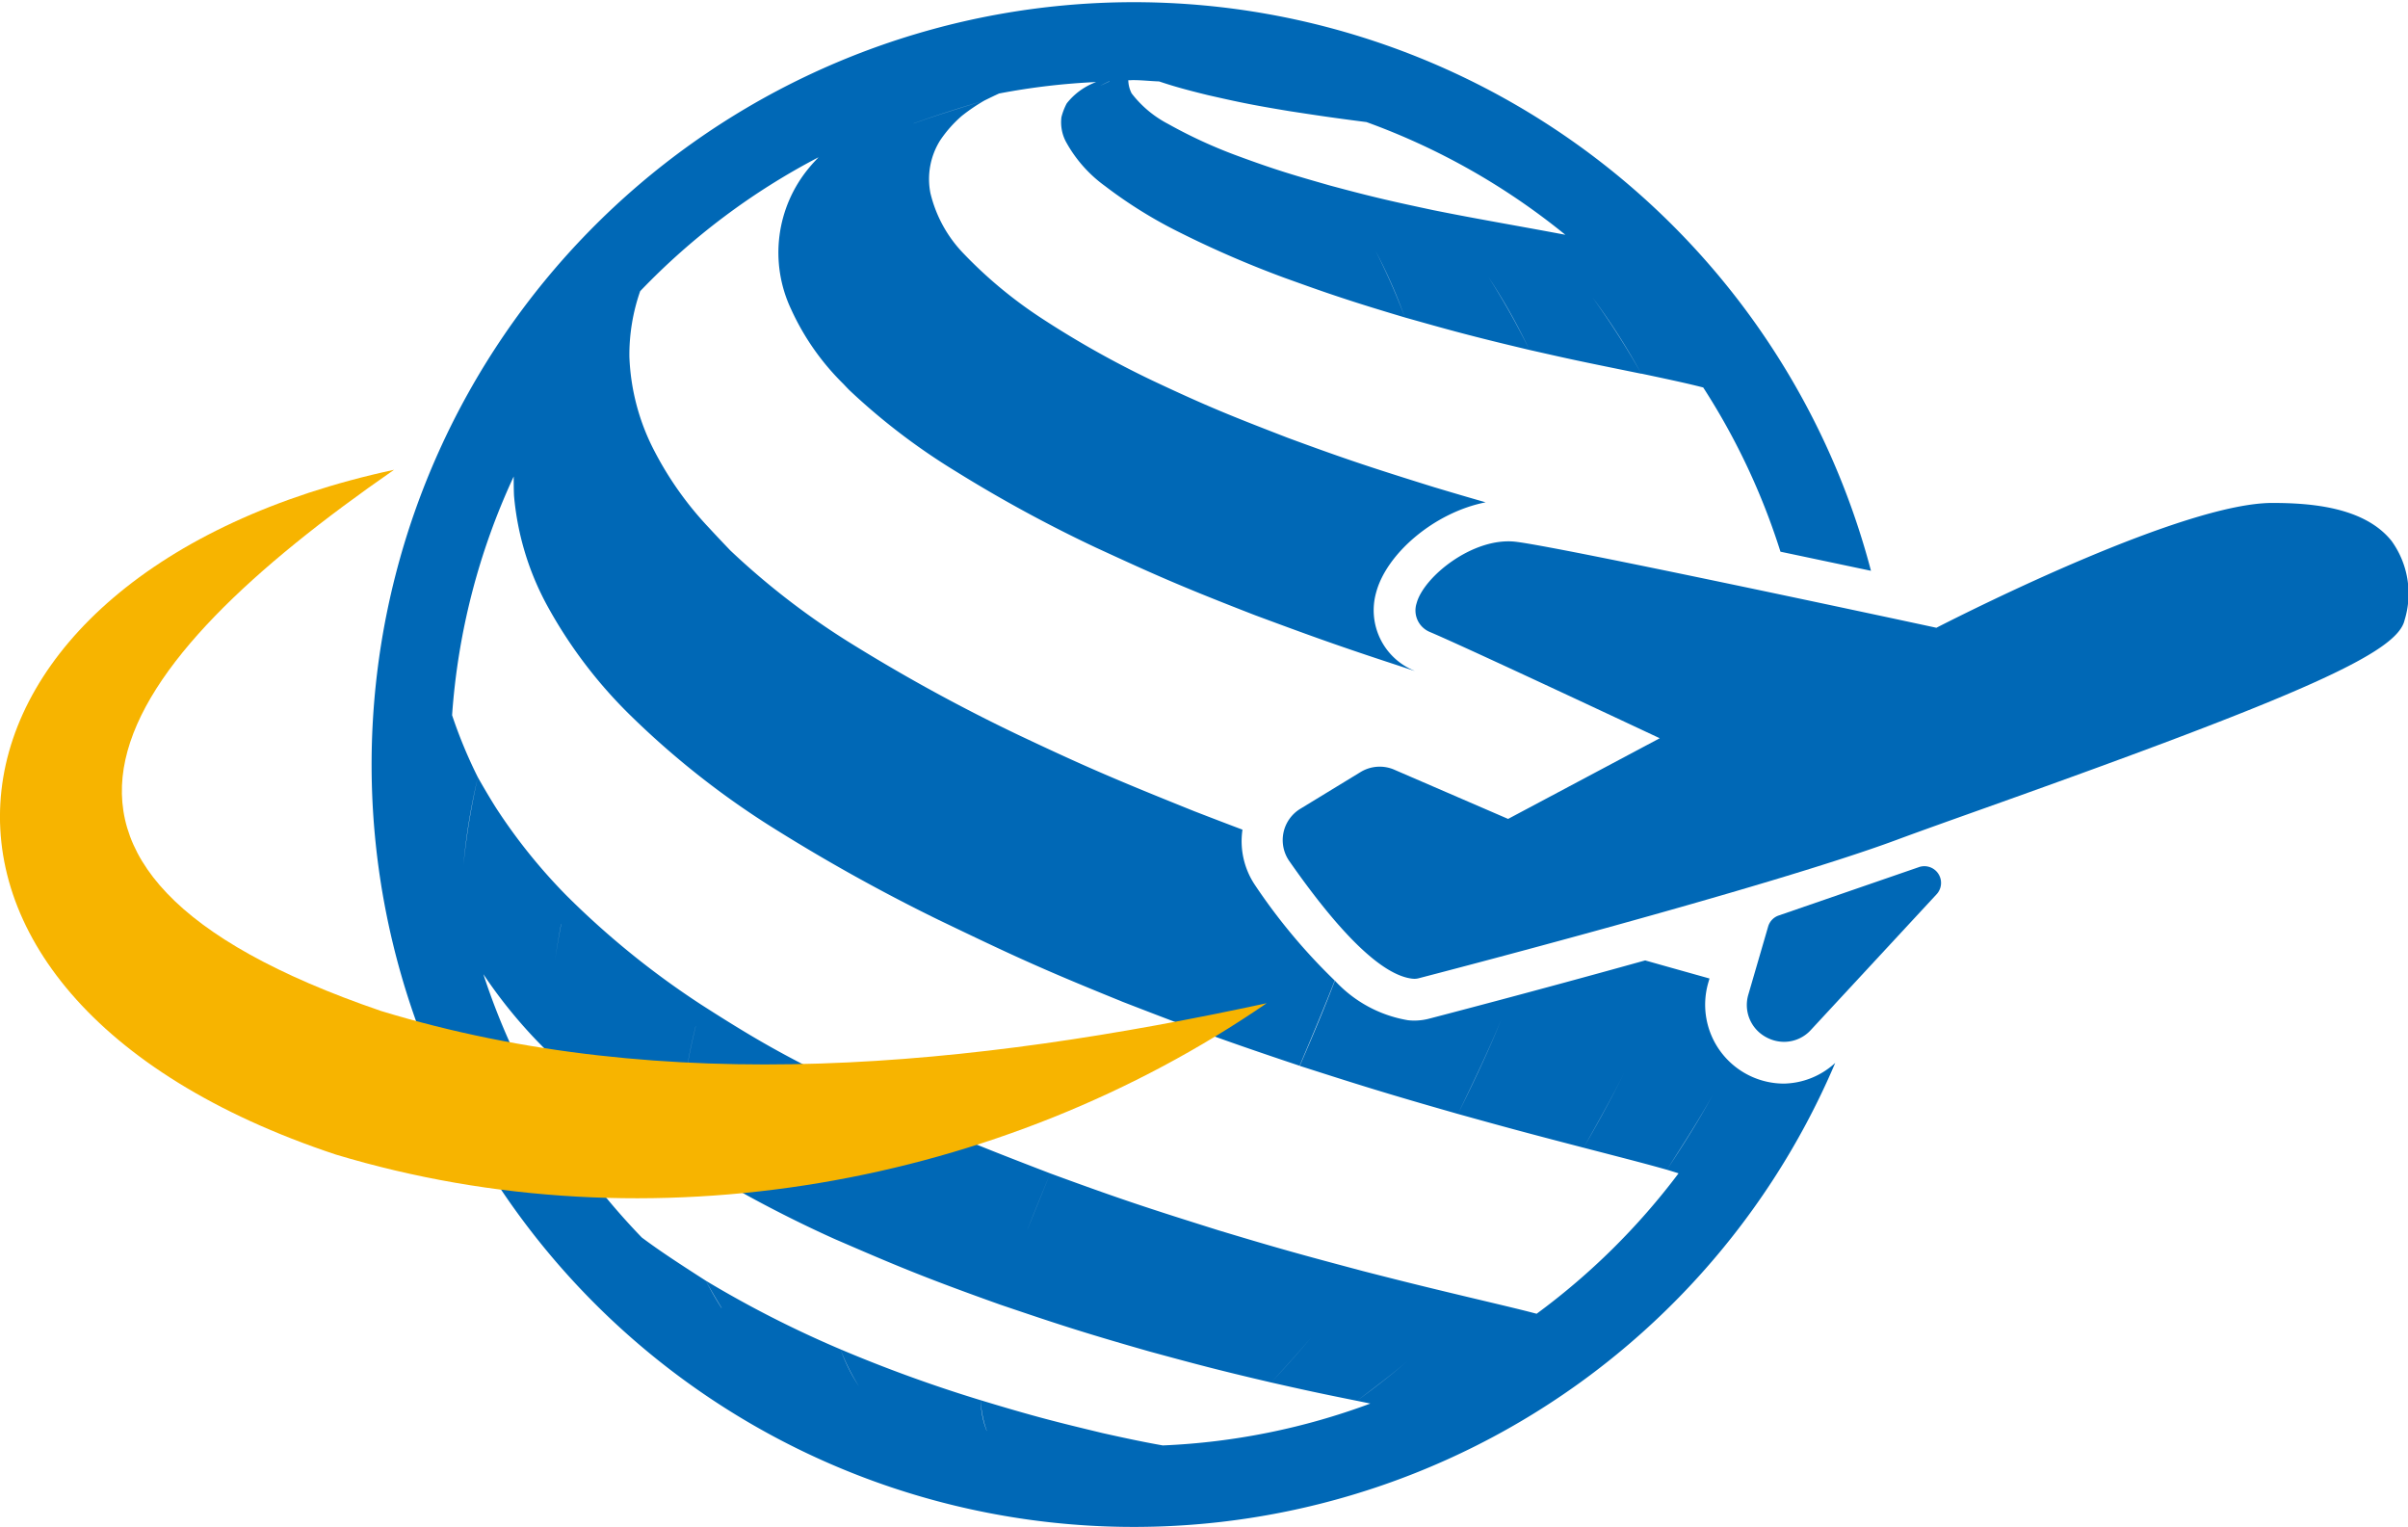 <svg xmlns="http://www.w3.org/2000/svg" width="126.127" height="79.967" viewBox="0 0 126.127 79.967">
  <g id="グループ_227" data-name="グループ 227" transform="translate(-896.936 -975.583)">
    <g id="グループ_225" data-name="グループ 225">
      <path id="パス_1061" data-name="パス 1061" d="M972.053,1022.519c-.447-.145-.922-.3-1.414-.463.252.254.51.517.679.656Z" fill="#0068b6"/>
      <path id="パス_1062" data-name="パス 1062" d="M994.891,1015.869c.4-.147.893-.326,1.364-.5-.006-1.138-.072-2.259-.171-3.374-4.374-.937-9.773-2.077-13.948-2.93,2.6,1.216,4.8,2.247,5,2.344a3.05,3.05,0,0,1,1.368,4.257c1.709.46,2.062.572,3,.9a54.178,54.178,0,0,0,.01-5.51,44.039,44.039,0,0,1-.01,5.51c.218.09.329.156.505.234,0,.018-.005.035-.006.051C993.092,1016.5,994.083,1016.169,994.891,1015.869Z" fill="#0068b6"/>
      <path id="パス_1063" data-name="パス 1063" d="M990.377,1032.328a4.133,4.133,0,0,1-3.967-5.274l.067-.23-2.186-.613-1.184-.334c-5.771,1.609-10.922,2.948-11.318,3.051a3.072,3.072,0,0,1-.768.1,2.949,2.949,0,0,1-.339-.019,6.714,6.714,0,0,1-3.826-2.072c-.494,1.3-1.032,2.593-1.84,4.463,2.947.945,4.426,1.418,8.285,2.517.978-2.017,1.635-3.4,2.258-4.918-.55,1.357-1.216,2.813-2.258,4.918,2.313.642,3.369.935,6.584,1.769.882-1.568,1.529-2.72,2.129-3.942-.538,1.1-1.2,2.325-2.129,3.942,2.931.759,3.237.839,4.36,1.152,1-1.558,1.723-2.687,2.4-3.913-.6,1.1-1.339,2.306-2.4,3.913.26.078.43.132.611.189a35.98,35.98,0,0,1-7.433,7.353c-.791-.205-1.1-.281-3.386-.824-2.255-.539-3.189-.763-5.733-1.416-3.236-.861-4.4-1.181-7.547-2.13-3.564-1.12-4.991-1.577-8.81-2.979-.518,1.265-.9,2.2-1.208,2.979.3-.773.687-1.716,1.208-2.979-3.869-1.488-5.41-2.1-9.394-3.938-.444,1.4-.763,2.421-1.012,3.307.239-.865.556-1.9,1.012-3.307-2.011-.982-3.366-1.656-4.6-2.325-1.352-.734-2.552-1.461-4.308-2.587a44.065,44.065,0,0,1-7.024-5.688,29.1,29.1,0,0,1-3.713-4.619c-.293-.465-.6-.982-.942-1.585a36.6,36.6,0,0,0-.756,4.6,31.776,31.776,0,0,1,.756-4.6,25,25,0,0,1-1.35-3.253,35.48,35.48,0,0,1,3.227-12.5c0,.312,0,.64.017,1.013a14.684,14.684,0,0,0,1.766,5.8,24.506,24.506,0,0,0,4.436,5.8,44.339,44.339,0,0,0,7,5.555,94.179,94.179,0,0,0,9.024,5.045c3.81,1.831,5.26,2.512,9.389,4.188.071.029.141.056.214.087.036-.089.071-.179.1-.267h0l-.106.267c3.278,1.269,4.924,1.9,9.324,3.37.8-1.888,1.347-3.192,1.839-4.463a30.6,30.6,0,0,1-4.182-5.01,4.116,4.116,0,0,1-.649-2.891c-.75-.283-1.561-.592-2.533-.969-1.853-.746-3.171-1.281-4.462-1.835-1.407-.6-2.782-1.228-4.784-2.175a90.81,90.81,0,0,1-8.452-4.606,39.578,39.578,0,0,1-6.592-5.033c-.425-.445-.79-.83-1.12-1.189a17.652,17.652,0,0,1-2.826-3.958,11.576,11.576,0,0,1-1.344-5.011,10.133,10.133,0,0,1,.565-3.423,35.907,35.907,0,0,1,9.343-7.013c-.164.178-.316.332-.5.556a6.941,6.941,0,0,0-.941,7.394,13.08,13.08,0,0,0,2.741,3.919c.1.105.2.214.313.326a33.664,33.664,0,0,0,5.6,4.268,72.146,72.146,0,0,0,7.317,3.979c2.057.947,3.372,1.552,5.5,2.419.806.326,1.728.693,2.852,1.128,2.512.931,3.979,1.474,6.827,2.413l1.52.5c-.018-.008-.06-.029-.077-.035a3.421,3.421,0,0,1-1.949-4.063c.532-2.036,3.045-4.205,5.739-4.734-.773-.221-1.6-.463-2.674-.785-.619-.192-1.164-.363-1.666-.522-2.093-.663-3.423-1.111-6.02-2.069-3.016-1.166-4.2-1.638-7.074-2.991a49.583,49.583,0,0,1-5.816-3.265,23.157,23.157,0,0,1-4.069-3.368,6.838,6.838,0,0,1-1.765-3.2,3.818,3.818,0,0,1,.513-2.756,6.5,6.5,0,0,1,1.125-1.273,9.645,9.645,0,0,1,1.2-.816c-1.481.46-2.6.806-3.7,1.2l-.008,0c1.028-.369,2.187-.742,3.709-1.2.279-.137.523-.256.761-.364a35.443,35.443,0,0,1,5.085-.6A3.491,3.491,0,0,0,952.808,981a3.254,3.254,0,0,0-.275.714,2.175,2.175,0,0,0,.225,1.273l0,0a7.014,7.014,0,0,0,2.061,2.341,23.871,23.871,0,0,0,3.94,2.443,53.733,53.733,0,0,0,5.426,2.35c1.148.414,1.991.717,3,1.049.882.293,1.89.607,3.339,1.038a32.886,32.886,0,0,0-1.534-3.479,27.756,27.756,0,0,1,1.534,3.479c2.294.647,3.446.973,6.522,1.7a37.314,37.314,0,0,0-2.14-3.807,31.857,31.857,0,0,1,2.14,3.807c2.329.527,2.329.527,5.858,1.246l0-.006a41.715,41.715,0,0,0-2.553-3.989,35.769,35.769,0,0,1,2.553,3.989c1.657.351,2.443.521,3.244.726a35.544,35.544,0,0,1,4.046,8.6c1.71.36,3.337.705,4.741,1a39.923,39.923,0,1,0-1.873,25.77A4.083,4.083,0,0,1,990.377,1032.328Zm-34.1-52.55c.463,0,.912.053,1.371.069.637.215,1.259.4,2.557.718,1.487.336,2.166.492,4.278.84,1.4.215,2.188.336,4.03.572a35.806,35.806,0,0,1,10.411,5.9c-.456-.086-1-.187-1.827-.338-2.811-.509-3.567-.646-5.07-.947-2.132-.455-3.089-.664-5.407-1.288-1.939-.555-2.825-.807-4.861-1.558a25.353,25.353,0,0,1-3.637-1.672,5.76,5.76,0,0,1-1.912-1.6,1.569,1.569,0,0,1-.176-.691C956.12,979.79,956.2,979.778,956.281,979.778Zm-1.246.063.027,0-.495.234C954.764,979.97,954.888,979.913,955.035,979.841Zm-21.662,49.488.007,0a32.54,32.54,0,0,0-.675,3.6A31.146,31.146,0,0,1,933.373,1029.329Zm-7.046-5.364.008.01c-.194,1.017-.336,1.867-.425,2.749C925.987,1025.939,926.117,1025.069,926.327,1023.965Zm42.39,25.118a35.455,35.455,0,0,1-10.873,2.193c-.9-.16-1.726-.328-3.16-.648-.126.253-.221.447-.307.632h0c.084-.178.171-.363.308-.632-2.489-.6-3.5-.848-6.376-1.719a5.338,5.338,0,0,0,.317,1.6l-.006,0a4.5,4.5,0,0,1-.311-1.6,74.943,74.943,0,0,1-7.344-2.665,10.594,10.594,0,0,0,.969,1.943,8.943,8.943,0,0,1-.969-1.943,56.829,56.829,0,0,1-7.065-3.6c.313.553.578,1.015.843,1.435l-.02-.014c-.258-.4-.525-.863-.823-1.421-1.4-.9-2.357-1.521-3.342-2.255a35.807,35.807,0,0,1-8.3-13.79,25.451,25.451,0,0,0,3.591,4.27,43.207,43.207,0,0,0,6.665,5.213,65.319,65.319,0,0,0,8.154,4.389c3.008,1.3,4.517,1.956,8.654,3.43,2.806.951,4.214,1.426,7.823,2.455,2.334.634,3.505.954,6.379,1.624.838-.916,1.455-1.6,2.065-2.323-.569.679-1.212,1.4-2.065,2.323,1.588.359,2.463.553,4.49.959,1.062-.8,1.837-1.387,2.635-2.072-.717.619-1.532,1.261-2.635,2.072Z" fill="#0068b6"/>
    </g>
    <g id="グループ_226" data-name="グループ 226">
      <path id="パス_1064" data-name="パス 1064" d="M1022.2,1003.908c-1.429-1.782-4.249-1.987-6.248-1.987-4.59,0-15.633,5.535-17.591,6.536-2.622-.564-19.889-4.264-22.055-4.506-2.218-.244-4.8,1.832-5.17,3.222a1.218,1.218,0,0,0,.682,1.5c1.6.674,8.811,4.048,12.052,5.569l-7.942,4.225-5.963-2.578a1.924,1.924,0,0,0-1.763.123l-3.157,1.925a1.919,1.919,0,0,0-.578,2.738c2.733,3.916,4.9,5.988,6.453,6.16.033,0,.064.005.1.005a.9.9,0,0,0,.219-.027c.74-.193,18.222-4.723,25.02-7.241,1.246-.463,2.89-1.047,4.748-1.709,16.592-5.912,21.5-8.112,21.877-9.807A4.711,4.711,0,0,0,1022.2,1003.908Zm-57.015,16.26h0Z" fill="#0068b6"/>
      <path id="パス_1065" data-name="パス 1065" d="M997.445,1020.992l-7.341,2.532a.866.866,0,0,0-.556.582l-1.035,3.555a1.909,1.909,0,0,0,.908,2.224,1.972,1.972,0,0,0,.964.256,1.9,1.9,0,0,0,1.406-.627l6.58-7.1a.875.875,0,0,0-.926-1.423Z" fill="#0068b6"/>
    </g>
    <path id="パス_1066" data-name="パス 1066" d="M917.577,1000.184c-25.2,5.434-28.619,27.37-3.064,35.856,16.506,4.975,34.848,1.641,48.769-7.921-15.429,3.329-31.457,4.957-46.383.407-21.935-7.5-14.01-18.166.678-28.342Z" fill="#f7b400"/>
  </g>
</svg>
